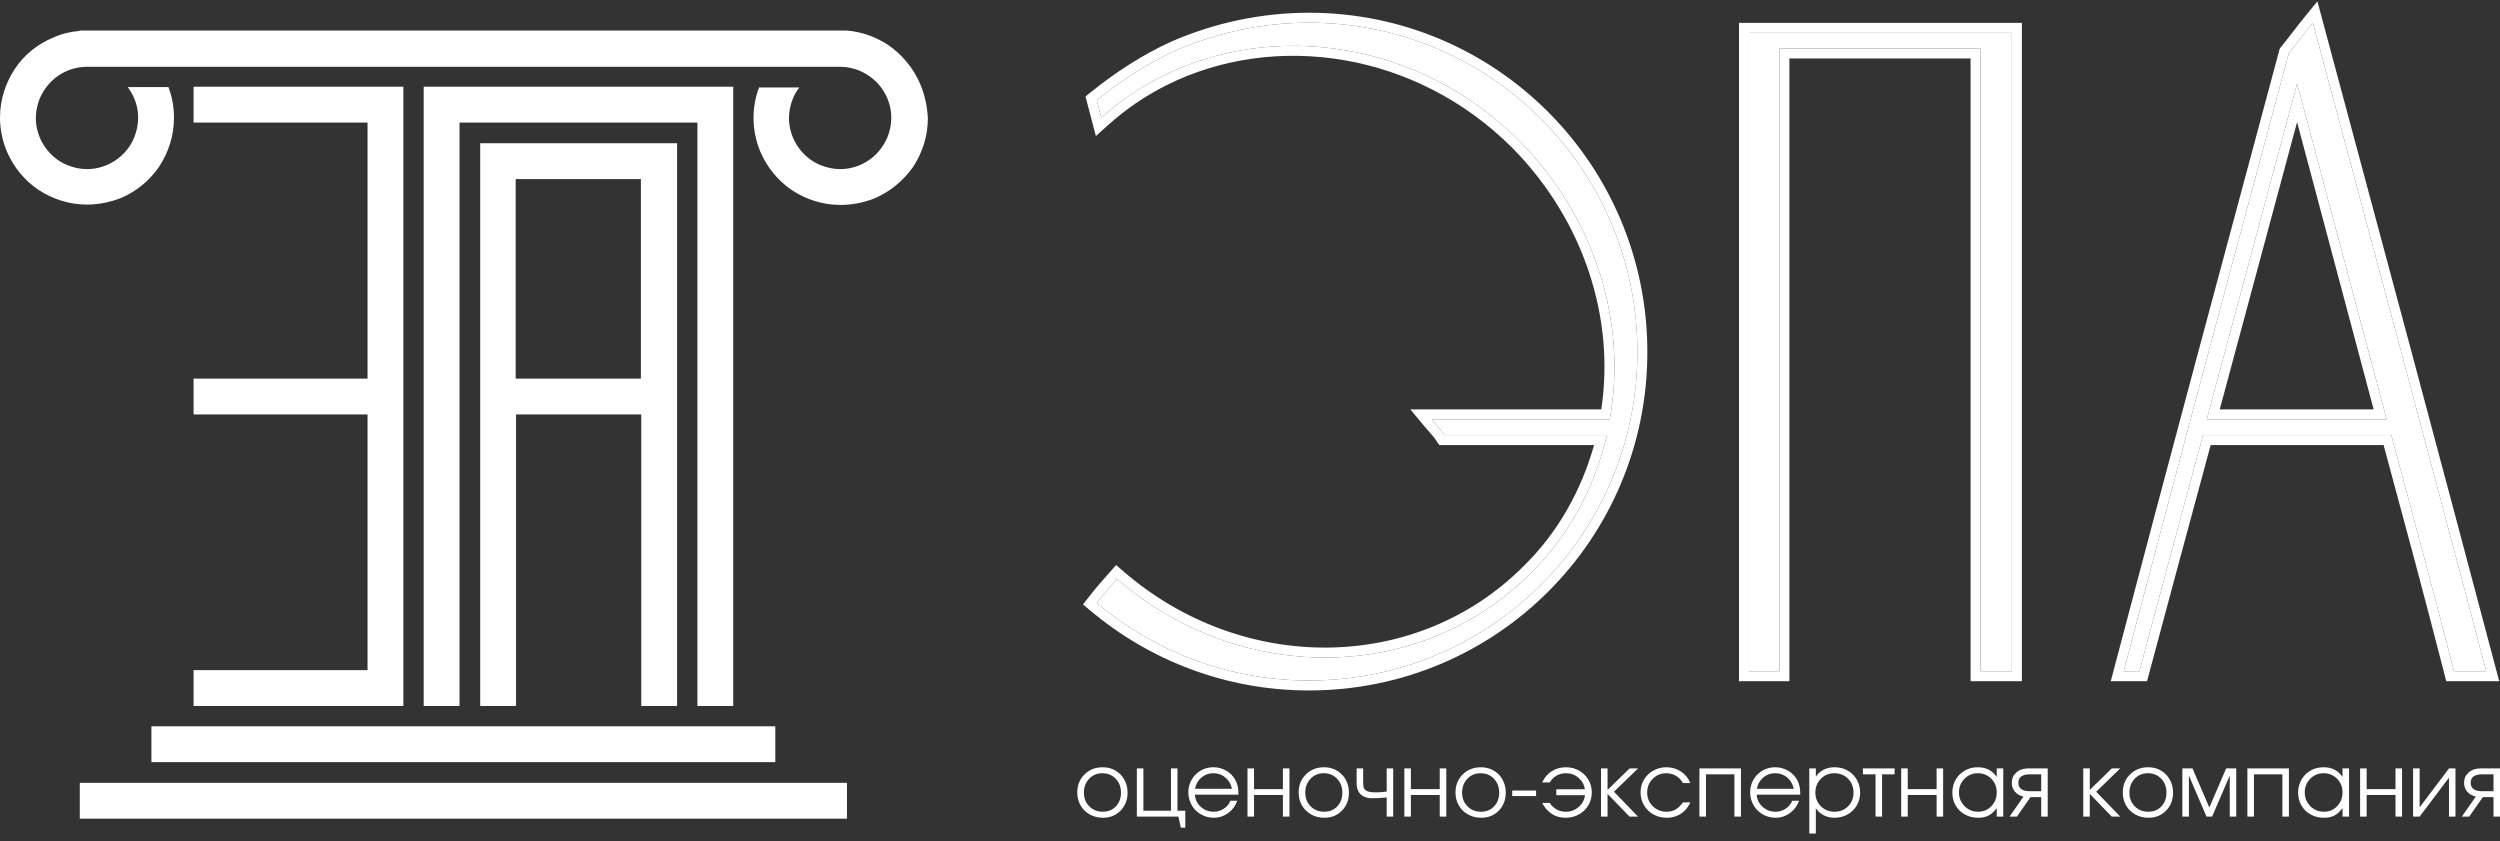 <svg width="205" height="69" viewBox="0 0 205 69" fill="none" xmlns="http://www.w3.org/2000/svg">
<rect x="0" y="0" width="205" height="69" fill="#333333" stroke="none"/>
<path d="M63.575 59.556H12.417V62.495H63.575V59.556Z" fill="white"/>
<path d="M69.452 64.192H6.542V67.131H69.452V64.192Z" fill="white"/>
<path d="M55.521 57.89V33.985V31.046V14.685V13.231V11.746H39.377V12.383V14.685V31.046V33.985V57.89H42.315V33.985H52.583V57.89H55.521ZM42.285 31.046V14.685H52.553V31.046H42.285Z" fill="white"/>
<path d="M60.125 57.89V10.05V7.111H57.187H37.681H34.743V10.05V57.89H37.681V10.05H57.187V57.89H60.125Z" fill="white"/>
<path d="M15.873 54.951V57.89H30.139H33.077V7.111H30.139H15.873V10.05H30.139V31.046H15.873V33.985H30.139V54.951H15.873Z" fill="white"/>
<path d="M75.449 6.869C74.904 5.596 73.995 4.505 72.875 3.718C71.875 3.051 70.694 2.597 69.422 2.506H6.512V2.536C5.755 2.597 5.028 2.778 4.362 3.081C3.059 3.627 1.969 4.505 1.212 5.657C0.454 6.808 0 8.171 0 9.656C0 10.626 0.212 11.595 0.575 12.443C1.121 13.716 2.029 14.807 3.15 15.564C4.301 16.322 5.664 16.776 7.148 16.776C8.117 16.776 9.087 16.564 9.935 16.231C11.207 15.685 12.297 14.776 13.054 13.655C13.812 12.504 14.266 11.141 14.266 9.656C14.266 8.777 14.114 7.929 13.812 7.141H10.48C10.51 7.202 10.571 7.262 10.601 7.323C11.055 7.99 11.328 8.777 11.328 9.656C11.328 10.232 11.207 10.777 10.995 11.292C10.692 12.05 10.147 12.686 9.48 13.14C8.814 13.595 7.996 13.867 7.148 13.867C6.573 13.867 6.027 13.746 5.513 13.534C4.755 13.231 4.119 12.686 3.665 12.019C3.211 11.353 2.938 10.535 2.938 9.686C2.938 9.111 3.059 8.565 3.271 8.05C3.604 7.293 4.119 6.657 4.786 6.202C5.452 5.748 6.27 5.475 7.118 5.475H12.873H63.122H68.786C68.816 5.475 68.846 5.475 68.876 5.475C69.452 5.475 69.997 5.596 70.512 5.808C71.269 6.141 71.905 6.657 72.36 7.323C72.814 7.99 73.087 8.808 73.087 9.656C73.087 10.232 72.966 10.777 72.754 11.292C72.42 12.05 71.905 12.686 71.239 13.14C70.573 13.595 69.755 13.867 68.907 13.867C68.331 13.867 67.786 13.746 67.271 13.534C66.514 13.231 65.878 12.686 65.424 12.019C64.969 11.353 64.697 10.535 64.697 9.686C64.697 9.111 64.818 8.565 65.03 8.05C65.151 7.747 65.333 7.444 65.545 7.172H62.243C61.94 7.959 61.789 8.808 61.789 9.686C61.789 10.656 62.001 11.625 62.364 12.474C62.91 13.746 63.818 14.837 64.939 15.594C66.09 16.352 67.453 16.806 68.937 16.806C69.906 16.806 70.876 16.594 71.724 16.261C72.996 15.716 74.086 14.807 74.874 13.686C75.631 12.534 76.085 11.171 76.085 9.686C76.025 8.656 75.813 7.717 75.449 6.869Z" fill="white"/>
<path d="M90.432 62.915C90.815 62.915 91.161 63.005 91.469 63.187C91.779 63.365 92.021 63.613 92.195 63.931C92.372 64.248 92.46 64.603 92.46 64.996C92.46 65.589 92.269 66.08 91.889 66.471C91.508 66.861 91.027 67.056 90.446 67.056C90.048 67.056 89.689 66.967 89.366 66.788C89.044 66.609 88.791 66.362 88.608 66.047C88.427 65.732 88.336 65.379 88.336 64.989C88.336 64.389 88.534 63.894 88.929 63.504C89.324 63.111 89.825 62.915 90.432 62.915ZM90.389 63.405C89.957 63.405 89.597 63.557 89.31 63.86C89.023 64.161 88.88 64.54 88.88 64.996C88.88 65.448 89.027 65.822 89.321 66.118C89.615 66.414 89.985 66.562 90.432 66.562C90.867 66.562 91.223 66.417 91.501 66.125C91.78 65.831 91.92 65.457 91.92 65.003C91.92 64.538 91.777 64.156 91.49 63.857C91.203 63.556 90.836 63.405 90.389 63.405Z" fill="white"/>
<path d="M96.552 63.01C96.552 63.01 96.552 64.166 96.552 66.478C96.552 66.478 96.766 66.478 97.194 66.478C97.194 66.478 97.194 66.942 97.194 67.871C97.194 67.871 97.072 67.871 96.827 67.871C96.827 67.871 96.762 67.568 96.633 66.961C96.633 66.961 95.496 66.961 93.222 66.961C93.222 66.961 93.222 65.644 93.222 63.01C93.222 63.01 93.401 63.01 93.758 63.01C93.758 63.01 93.758 64.166 93.758 66.478C93.758 66.478 94.512 66.478 96.019 66.478C96.019 66.478 96.019 65.322 96.019 63.01C96.019 63.01 96.197 63.01 96.552 63.01Z" fill="white"/>
<path d="M101.554 65.162C101.554 65.162 100.363 65.162 97.981 65.162C98.002 65.552 98.162 65.884 98.46 66.157C98.759 66.427 99.112 66.562 99.518 66.562C99.819 66.562 100.097 66.48 100.351 66.315C100.605 66.148 100.787 65.93 100.898 65.659H101.455C101.309 66.076 101.06 66.413 100.707 66.672C100.354 66.928 99.963 67.056 99.532 67.056C99.246 67.056 98.973 67.002 98.714 66.894C98.456 66.786 98.233 66.639 98.047 66.453C97.862 66.267 97.715 66.045 97.606 65.786C97.498 65.528 97.444 65.255 97.444 64.968C97.444 64.592 97.535 64.246 97.716 63.931C97.897 63.616 98.144 63.368 98.457 63.187C98.769 63.005 99.114 62.915 99.49 62.915C99.881 62.915 100.239 63.011 100.566 63.204C100.895 63.397 101.146 63.659 101.317 63.991C101.404 64.158 101.466 64.329 101.501 64.506C101.536 64.68 101.554 64.899 101.554 65.162ZM97.995 64.679H101.021C100.932 64.286 100.75 63.976 100.474 63.748C100.202 63.519 99.874 63.405 99.49 63.405C99.116 63.405 98.792 63.523 98.517 63.758C98.242 63.991 98.067 64.298 97.995 64.679Z" fill="white"/>
<path d="M105.734 66.961C105.734 66.961 105.555 66.961 105.198 66.961C105.198 66.961 105.198 66.371 105.198 65.19C105.198 65.19 104.409 65.19 102.831 65.19C102.831 65.19 102.831 65.78 102.831 66.961C102.831 66.961 102.652 66.961 102.295 66.961C102.295 66.961 102.295 65.644 102.295 63.01C102.295 63.01 102.473 63.01 102.831 63.01C102.831 63.01 102.831 63.576 102.831 64.707C102.831 64.707 103.62 64.707 105.198 64.707C105.198 64.707 105.198 64.141 105.198 63.01C105.198 63.01 105.376 63.01 105.734 63.01C105.734 63.01 105.734 64.327 105.734 66.961Z" fill="white"/>
<path d="M108.584 62.915C108.967 62.915 109.313 63.005 109.621 63.187C109.931 63.365 110.174 63.613 110.348 63.931C110.524 64.248 110.612 64.603 110.612 64.996C110.612 65.589 110.422 66.08 110.041 66.471C109.66 66.861 109.179 67.056 108.598 67.056C108.201 67.056 107.841 66.967 107.519 66.788C107.196 66.609 106.944 66.362 106.76 66.047C106.579 65.732 106.489 65.379 106.489 64.989C106.489 64.389 106.686 63.894 107.081 63.504C107.476 63.111 107.977 62.915 108.584 62.915ZM108.542 63.405C108.109 63.405 107.749 63.557 107.462 63.86C107.175 64.161 107.032 64.54 107.032 64.996C107.032 65.448 107.179 65.822 107.473 66.118C107.767 66.414 108.137 66.562 108.584 66.562C109.019 66.562 109.375 66.417 109.653 66.125C109.933 65.831 110.073 65.457 110.073 65.003C110.073 64.538 109.929 64.156 109.642 63.857C109.355 63.556 108.988 63.405 108.542 63.405Z" fill="white"/>
<path d="M114.242 63.01C114.242 63.01 114.242 64.327 114.242 66.961C114.242 66.961 114.064 66.961 113.709 66.961C113.709 66.961 113.709 66.436 113.709 65.388C113.31 65.435 112.894 65.458 112.464 65.458C112.335 65.458 112.197 65.438 112.051 65.398C111.906 65.356 111.788 65.302 111.699 65.236C111.395 65.027 111.244 64.685 111.244 64.21V63.01C111.244 63.01 111.422 63.01 111.78 63.01C111.78 63.01 111.78 63.41 111.78 64.21C111.78 64.367 111.795 64.493 111.826 64.587C111.859 64.681 111.919 64.759 112.006 64.82C112.093 64.879 112.204 64.92 112.341 64.943C112.479 64.964 112.663 64.975 112.891 64.975C113.1 64.975 113.373 64.953 113.709 64.908V63.01H114.242Z" fill="white"/>
<path d="M118.595 66.961C118.595 66.961 118.416 66.961 118.059 66.961C118.059 66.961 118.059 66.371 118.059 65.19C118.059 65.19 117.27 65.19 115.692 65.19C115.692 65.19 115.692 65.78 115.692 66.961C115.692 66.961 115.513 66.961 115.156 66.961C115.156 66.961 115.156 65.644 115.156 63.01C115.156 63.01 115.334 63.01 115.692 63.01C115.692 63.01 115.692 63.576 115.692 64.707C115.692 64.707 116.481 64.707 118.059 64.707C118.059 64.707 118.059 64.141 118.059 63.01C118.059 63.01 118.237 63.01 118.595 63.01C118.595 63.01 118.595 64.327 118.595 66.961Z" fill="white"/>
<path d="M121.445 62.915C121.828 62.915 122.174 63.005 122.482 63.187C122.792 63.365 123.035 63.613 123.209 63.931C123.385 64.248 123.473 64.603 123.473 64.996C123.473 65.589 123.283 66.08 122.902 66.471C122.521 66.861 122.04 67.056 121.459 67.056C121.062 67.056 120.702 66.967 120.38 66.788C120.058 66.609 119.805 66.362 119.621 66.047C119.44 65.732 119.35 65.379 119.35 64.989C119.35 64.389 119.547 63.894 119.942 63.504C120.337 63.111 120.838 62.915 121.445 62.915ZM121.403 63.405C120.97 63.405 120.61 63.557 120.323 63.86C120.036 64.161 119.893 64.54 119.893 64.996C119.893 65.448 120.04 65.822 120.334 66.118C120.628 66.414 120.998 66.562 121.445 66.562C121.88 66.562 122.236 66.417 122.514 66.125C122.794 65.831 122.934 65.457 122.934 65.003C122.934 64.538 122.79 64.156 122.503 63.857C122.216 63.556 121.849 63.405 121.403 63.405Z" fill="white"/>
<path d="M124.002 64.823C124.002 64.823 124.655 64.823 125.96 64.823C125.96 64.823 125.96 64.975 125.96 65.278C125.96 65.278 125.308 65.278 124.002 65.278C124.002 65.278 124.002 65.127 124.002 64.823Z" fill="white"/>
<path d="M127.075 65.843C127.223 66.066 127.411 66.243 127.639 66.372C127.87 66.499 128.122 66.562 128.398 66.562C128.802 66.562 129.152 66.433 129.449 66.174C129.745 65.916 129.919 65.592 129.971 65.204H127.618V64.721C127.618 64.721 128.4 64.721 129.964 64.721C129.903 64.34 129.727 64.026 129.438 63.779C129.149 63.53 128.809 63.405 128.419 63.405C127.836 63.405 127.388 63.658 127.075 64.164H126.461C126.633 63.773 126.889 63.468 127.23 63.247C127.573 63.026 127.967 62.915 128.412 62.915C128.8 62.915 129.156 63.007 129.481 63.19C129.805 63.371 130.06 63.619 130.246 63.934C130.434 64.249 130.528 64.596 130.528 64.975C130.528 65.361 130.434 65.713 130.246 66.033C130.058 66.351 129.799 66.601 129.47 66.785C129.141 66.966 128.776 67.056 128.376 67.056C127.939 67.056 127.558 66.948 127.234 66.732C126.911 66.515 126.654 66.219 126.461 65.843H127.075Z" fill="white"/>
<path d="M131.283 63.01C131.283 63.01 131.462 63.01 131.819 63.01C131.819 63.01 131.819 63.597 131.819 64.77C131.819 64.77 132.421 64.184 133.625 63.01C133.625 63.01 133.856 63.01 134.317 63.01C134.317 63.01 133.659 63.648 132.345 64.922C132.345 64.922 133.002 65.602 134.317 66.961C134.317 66.961 134.084 66.961 133.618 66.961C133.618 66.961 133.019 66.34 131.819 65.099C131.819 65.099 131.819 65.719 131.819 66.961C131.819 66.961 131.64 66.961 131.283 66.961C131.283 66.961 131.283 65.644 131.283 63.01Z" fill="white"/>
<path d="M138.006 65.797C138.006 65.797 138.209 65.797 138.613 65.797C138.5 66.011 138.397 66.179 138.303 66.301C138.209 66.421 138.096 66.531 137.964 66.629C137.602 66.914 137.173 67.056 136.677 67.056C136.277 67.056 135.912 66.966 135.583 66.785C135.254 66.601 134.995 66.351 134.807 66.033C134.619 65.713 134.525 65.361 134.525 64.975C134.525 64.596 134.618 64.249 134.803 63.934C134.992 63.619 135.248 63.371 135.572 63.19C135.897 63.007 136.253 62.915 136.641 62.915C137.088 62.915 137.487 63.031 137.837 63.264C138.19 63.497 138.446 63.812 138.606 64.21H138.006C137.854 63.951 137.659 63.752 137.424 63.613C137.189 63.475 136.926 63.405 136.634 63.405C136.194 63.405 135.823 63.558 135.52 63.864C135.219 64.17 135.068 64.545 135.068 64.989C135.068 65.429 135.221 65.802 135.527 66.107C135.835 66.411 136.211 66.562 136.655 66.562C136.938 66.562 137.181 66.504 137.386 66.386C137.592 66.268 137.799 66.072 138.006 65.797Z" fill="white"/>
<path d="M142.758 66.961C142.758 66.961 142.579 66.961 142.222 66.961C142.222 66.961 142.222 65.805 142.222 63.493C142.222 63.493 141.444 63.493 139.89 63.493C139.89 63.493 139.89 64.649 139.89 66.961C139.89 66.961 139.711 66.961 139.354 66.961C139.354 66.961 139.354 65.644 139.354 63.01C139.354 63.01 140.489 63.01 142.758 63.01C142.758 63.01 142.758 64.327 142.758 66.961Z" fill="white"/>
<path d="M147.622 65.162C147.622 65.162 146.431 65.162 144.049 65.162C144.07 65.552 144.23 65.884 144.529 66.157C144.827 66.427 145.18 66.562 145.587 66.562C145.888 66.562 146.165 66.48 146.419 66.315C146.673 66.148 146.856 65.93 146.966 65.659H147.523C147.378 66.076 147.128 66.413 146.776 66.672C146.423 66.928 146.031 67.056 145.601 67.056C145.314 67.056 145.041 67.002 144.783 66.894C144.524 66.786 144.302 66.639 144.116 66.453C143.93 66.267 143.783 66.045 143.675 65.786C143.567 65.528 143.513 65.255 143.513 64.968C143.513 64.592 143.603 64.246 143.784 63.931C143.965 63.616 144.212 63.368 144.525 63.187C144.838 63.005 145.182 62.915 145.559 62.915C145.949 62.915 146.308 63.011 146.634 63.204C146.964 63.397 147.214 63.659 147.386 63.991C147.473 64.158 147.534 64.329 147.569 64.506C147.605 64.68 147.622 64.899 147.622 65.162ZM144.063 64.679H147.09C147 64.286 146.818 63.976 146.543 63.748C146.27 63.519 145.942 63.405 145.559 63.405C145.185 63.405 144.86 63.523 144.585 63.758C144.31 63.991 144.136 64.298 144.063 64.679Z" fill="white"/>
<path d="M148.363 63.01C148.363 63.01 148.542 63.01 148.899 63.01C148.899 63.01 148.899 63.236 148.899 63.688C149.064 63.436 149.278 63.244 149.541 63.112C149.807 62.981 150.11 62.915 150.451 62.915C150.839 62.915 151.192 63.005 151.509 63.187C151.827 63.368 152.076 63.617 152.257 63.934C152.441 64.249 152.532 64.601 152.532 64.989C152.532 65.372 152.441 65.723 152.257 66.04C152.074 66.355 151.821 66.603 151.499 66.785C151.179 66.966 150.825 67.056 150.437 67.056C150.11 67.056 149.815 66.99 149.552 66.859C149.291 66.725 149.073 66.532 148.899 66.28V68.347H148.363V63.01ZM150.409 63.405C149.974 63.405 149.607 63.558 149.308 63.864C149.01 64.17 148.86 64.545 148.86 64.989C148.86 65.434 149.011 65.808 149.312 66.111C149.613 66.412 149.986 66.562 150.43 66.562C150.874 66.562 151.245 66.414 151.541 66.118C151.84 65.819 151.989 65.448 151.989 65.003C151.989 64.538 151.84 64.156 151.541 63.857C151.245 63.556 150.867 63.405 150.409 63.405Z" fill="white"/>
<path d="M155.358 63.493C155.358 63.493 155.016 63.493 154.331 63.493C154.331 63.493 154.331 64.649 154.331 66.961C154.331 66.961 154.153 66.961 153.795 66.961C153.795 66.961 153.795 65.805 153.795 63.493C153.795 63.493 153.45 63.493 152.758 63.493C152.758 63.493 152.758 63.332 152.758 63.01C152.758 63.01 153.625 63.01 155.358 63.01C155.358 63.01 155.358 63.171 155.358 63.493Z" fill="white"/>
<path d="M159.337 66.961C159.337 66.961 159.158 66.961 158.801 66.961C158.801 66.961 158.801 66.371 158.801 65.19C158.801 65.19 158.012 65.19 156.434 65.19C156.434 65.19 156.434 65.78 156.434 66.961C156.434 66.961 156.255 66.961 155.898 66.961C155.898 66.961 155.898 65.644 155.898 63.01C155.898 63.01 156.076 63.01 156.434 63.01C156.434 63.01 156.434 63.576 156.434 64.707C156.434 64.707 157.223 64.707 158.801 64.707C158.801 64.707 158.801 64.141 158.801 63.01C158.801 63.01 158.979 63.01 159.337 63.01C159.337 63.01 159.337 64.327 159.337 66.961Z" fill="white"/>
<path d="M164.268 63.01C164.268 63.01 164.268 64.327 164.268 66.961C164.268 66.961 164.089 66.961 163.732 66.961C163.732 66.961 163.732 66.729 163.732 66.266C163.523 66.548 163.3 66.751 163.065 66.873C162.833 66.995 162.549 67.056 162.215 67.056C161.813 67.056 161.45 66.968 161.125 66.792C160.803 66.613 160.55 66.367 160.367 66.054C160.183 65.739 160.092 65.386 160.092 64.996C160.092 64.606 160.182 64.252 160.363 63.934C160.544 63.617 160.794 63.368 161.111 63.187C161.429 63.005 161.783 62.915 162.173 62.915C162.519 62.915 162.815 62.978 163.062 63.105C163.311 63.23 163.534 63.431 163.732 63.709V63.01H164.268ZM162.166 63.405C161.743 63.405 161.382 63.558 161.083 63.864C160.784 64.17 160.635 64.54 160.635 64.975C160.635 65.419 160.788 65.796 161.093 66.104C161.399 66.409 161.771 66.562 162.208 66.562C162.638 66.562 162.999 66.411 163.291 66.107C163.585 65.802 163.732 65.424 163.732 64.975C163.732 64.526 163.583 64.152 163.284 63.853C162.985 63.555 162.613 63.405 162.166 63.405Z" fill="white"/>
<path d="M167.379 64.88C167.379 64.88 167.379 64.418 167.379 63.493C167.379 63.493 167.074 63.493 166.462 63.493C165.825 63.493 165.506 63.725 165.506 64.188C165.506 64.649 165.825 64.88 166.462 64.88C166.462 64.88 166.768 64.88 167.379 64.88ZM166.505 65.363C166.505 65.363 166.133 65.896 165.39 66.961C165.39 66.961 165.188 66.961 164.783 66.961C164.783 66.961 165.164 66.414 165.926 65.321C165.627 65.252 165.392 65.117 165.221 64.915C165.051 64.71 164.967 64.468 164.967 64.188C164.967 63.847 165.09 63.566 165.337 63.345C165.586 63.122 165.915 63.01 166.325 63.01H167.912V66.961C167.912 66.961 167.734 66.961 167.379 66.961C167.379 66.961 167.379 66.428 167.379 65.363C167.379 65.363 167.088 65.363 166.505 65.363Z" fill="white"/>
<path d="M170.826 63.01C170.826 63.01 171.004 63.01 171.362 63.01C171.362 63.01 171.362 63.597 171.362 64.77C171.362 64.77 171.964 64.184 173.168 63.01C173.168 63.01 173.398 63.01 173.859 63.01C173.859 63.01 173.202 63.648 171.887 64.922C171.887 64.922 172.545 65.602 173.859 66.961C173.859 66.961 173.626 66.961 173.161 66.961C173.161 66.961 172.561 66.34 171.362 65.099C171.362 65.099 171.362 65.719 171.362 66.961C171.362 66.961 171.183 66.961 170.826 66.961C170.826 66.961 170.826 65.644 170.826 63.01Z" fill="white"/>
<path d="M176.163 62.915C176.546 62.915 176.892 63.005 177.2 63.187C177.51 63.365 177.752 63.613 177.926 63.931C178.103 64.248 178.191 64.603 178.191 64.996C178.191 65.589 178.001 66.08 177.62 66.471C177.239 66.861 176.758 67.056 176.177 67.056C175.779 67.056 175.42 66.967 175.097 66.788C174.775 66.609 174.522 66.362 174.339 66.047C174.158 65.732 174.067 65.379 174.067 64.989C174.067 64.389 174.265 63.894 174.66 63.504C175.055 63.111 175.556 62.915 176.163 62.915ZM176.12 63.405C175.688 63.405 175.328 63.557 175.041 63.86C174.754 64.161 174.611 64.54 174.611 64.996C174.611 65.448 174.758 65.822 175.052 66.118C175.346 66.414 175.716 66.562 176.163 66.562C176.598 66.562 176.954 66.417 177.232 66.125C177.511 65.831 177.651 65.457 177.651 65.003C177.651 64.538 177.508 64.156 177.221 63.857C176.934 63.556 176.567 63.405 176.12 63.405Z" fill="white"/>
<path d="M178.953 66.961C178.953 66.961 178.953 65.644 178.953 63.01C178.953 63.01 179.23 63.01 179.785 63.01C179.785 63.01 180.245 64.079 181.165 66.217C181.165 66.217 181.624 65.148 182.544 63.01C182.544 63.01 182.82 63.01 183.373 63.01C183.373 63.01 183.373 64.327 183.373 66.961C183.373 66.961 183.195 66.961 182.84 66.961C182.84 66.961 182.84 65.839 182.84 63.596C182.84 63.596 182.358 64.718 181.394 66.961C181.394 66.961 181.24 66.961 180.932 66.961C180.932 66.961 180.451 65.839 179.489 63.596C179.489 63.596 179.489 64.718 179.489 66.961C179.489 66.961 179.31 66.961 178.953 66.961Z" fill="white"/>
<path d="M187.69 66.961C187.69 66.961 187.512 66.961 187.154 66.961C187.154 66.961 187.154 65.805 187.154 63.493C187.154 63.493 186.377 63.493 184.823 63.493C184.823 63.493 184.823 64.649 184.823 66.961C184.823 66.961 184.644 66.961 184.286 66.961C184.286 66.961 184.286 65.644 184.286 63.01C184.286 63.01 185.421 63.01 187.69 63.01C187.69 63.01 187.69 64.327 187.69 66.961Z" fill="white"/>
<path d="M192.622 63.01C192.622 63.01 192.622 64.327 192.622 66.961C192.622 66.961 192.443 66.961 192.086 66.961C192.086 66.961 192.086 66.729 192.086 66.266C191.876 66.548 191.654 66.751 191.419 66.873C191.186 66.995 190.903 67.056 190.569 67.056C190.167 67.056 189.803 66.968 189.479 66.792C189.157 66.613 188.904 66.367 188.72 66.054C188.537 65.739 188.445 65.386 188.445 64.996C188.445 64.606 188.536 64.252 188.717 63.934C188.898 63.617 189.147 63.368 189.465 63.187C189.782 63.005 190.136 62.915 190.526 62.915C190.872 62.915 191.168 62.978 191.415 63.105C191.665 63.23 191.888 63.431 192.086 63.709V63.01H192.622ZM190.519 63.405C190.096 63.405 189.735 63.558 189.436 63.864C189.138 64.17 188.989 64.54 188.989 64.975C188.989 65.419 189.141 65.796 189.447 66.104C189.753 66.409 190.124 66.562 190.562 66.562C190.992 66.562 191.353 66.411 191.645 66.107C191.939 65.802 192.086 65.424 192.086 64.975C192.086 64.526 191.936 64.152 191.638 63.853C191.339 63.555 190.966 63.405 190.519 63.405Z" fill="white"/>
<path d="M196.968 66.961C196.968 66.961 196.789 66.961 196.431 66.961C196.431 66.961 196.431 66.371 196.431 65.19C196.431 65.19 195.642 65.19 194.065 65.19C194.065 65.19 194.065 65.78 194.065 66.961C194.065 66.961 193.886 66.961 193.528 66.961C193.528 66.961 193.528 65.644 193.528 63.01C193.528 63.01 193.707 63.01 194.065 63.01C194.065 63.01 194.065 63.576 194.065 64.707C194.065 64.707 194.853 64.707 196.431 64.707C196.431 64.707 196.431 64.141 196.431 63.01C196.431 63.01 196.61 63.01 196.968 63.01C196.968 63.01 196.968 64.327 196.968 66.961Z" fill="white"/>
<path d="M200.816 63.01C200.816 63.01 200.994 63.01 201.349 63.01C201.349 63.01 201.349 64.327 201.349 66.961C201.349 66.961 201.171 66.961 200.816 66.961C200.816 66.961 200.816 65.897 200.816 63.769C200.816 63.769 200.014 64.833 198.41 66.961C198.41 66.961 198.232 66.961 197.874 66.961C197.874 66.961 197.874 65.644 197.874 63.01C197.874 63.01 198.053 63.01 198.41 63.01C198.41 63.01 198.41 64.074 198.41 66.203C198.41 66.203 199.212 65.138 200.816 63.01Z" fill="white"/>
<path d="M204.467 64.88C204.467 64.88 204.467 64.418 204.467 63.493C204.467 63.493 204.161 63.493 203.55 63.493C202.913 63.493 202.594 63.725 202.594 64.188C202.594 64.649 202.913 64.88 203.55 64.88C203.55 64.88 203.856 64.88 204.467 64.88ZM203.592 65.363C203.592 65.363 203.221 65.896 202.477 66.961C202.477 66.961 202.275 66.961 201.871 66.961C201.871 66.961 202.252 66.414 203.014 65.321C202.715 65.252 202.48 65.117 202.308 64.915C202.139 64.71 202.054 64.468 202.054 64.188C202.054 63.847 202.178 63.566 202.425 63.345C202.674 63.122 203.003 63.01 203.412 63.01H205V66.961C205 66.961 204.822 66.961 204.467 66.961C204.467 66.961 204.467 66.428 204.467 65.363C204.467 65.363 204.175 65.363 203.592 65.363Z" fill="white"/>
<path d="M107.334 1.861C103.476 1.861 99.769 2.693 96.44 4.13C94.095 5.19 91.901 6.627 89.934 8.216L90.312 9.653C91.825 8.291 93.49 7.157 95.305 6.249C104.535 1.634 116.488 3.45 124.582 11.544C130.861 17.899 133.433 26.523 131.996 34.391H117.395C117.774 34.845 118.152 35.223 118.454 35.677H131.769C130.786 39.838 128.743 43.847 125.49 47.025C116.412 56.103 101.66 56.178 91.598 47.478C90.993 48.159 90.464 48.764 89.934 49.445C94.624 53.379 100.677 55.8 107.334 55.8C122.237 55.8 134.266 43.772 134.266 28.868C134.266 13.965 122.237 1.861 107.334 1.861Z" fill="white"/>
<path d="M145.912 55.044V3.979H162.404V55.044H164.976V2.693C157.789 2.693 150.603 2.693 143.416 2.693V55.044H145.912Z" fill="white"/>
<path d="M189.651 1.861C188.971 2.693 188.365 3.525 187.685 4.357C183.145 21.228 178.606 38.098 174.143 55.044H175.429C177.169 48.538 178.909 42.107 180.649 35.677H196.082C197.822 42.107 199.562 48.538 201.226 55.044H203.874C199.183 37.341 194.417 19.563 189.651 1.861ZM180.952 34.391L188.365 6.854L195.704 34.391H180.952Z" fill="white"/>
<path fill-rule="evenodd" clip-rule="evenodd" d="M96.11 3.383L96.116 3.38C99.541 1.901 103.358 1.044 107.334 1.044C122.691 1.044 135.083 13.517 135.083 28.868C135.083 44.223 122.688 56.617 107.334 56.617C100.474 56.617 94.238 54.122 89.409 50.072L88.805 49.565L89.289 48.944C89.836 48.24 90.381 47.618 90.987 46.935L91.523 46.333L92.133 46.86C101.899 55.305 116.163 55.195 124.912 46.447L124.915 46.443L124.919 46.44C127.786 43.64 129.683 40.159 130.714 36.494H118.017L117.774 36.13C117.598 35.866 117.413 35.656 117.185 35.397C117.06 35.256 116.923 35.101 116.767 34.914L115.65 33.573H131.304C132.431 26.16 129.921 18.111 124.003 12.12C116.147 4.267 104.573 2.529 95.671 6.98C93.921 7.855 92.318 8.948 90.859 10.261L89.863 11.157L89.009 7.912L89.42 7.58C91.429 5.957 93.682 4.479 96.104 3.385L96.11 3.383ZM124.582 11.544C130.861 17.899 133.433 26.523 131.996 34.391H117.395C117.516 34.535 117.637 34.673 117.755 34.807C117.873 34.942 117.99 35.074 118.101 35.208C118.226 35.359 118.345 35.513 118.454 35.677H131.769C131.704 35.95 131.635 36.223 131.562 36.494C130.512 40.361 128.529 44.056 125.49 47.025C116.412 56.103 101.66 56.178 91.598 47.478C90.993 48.159 90.464 48.764 89.934 49.445C94.624 53.379 100.676 55.8 107.334 55.8C122.237 55.8 134.265 43.772 134.265 28.868C134.265 13.965 122.237 1.861 107.334 1.861C103.476 1.861 99.769 2.693 96.44 4.13C94.095 5.19 91.901 6.627 89.934 8.216L90.312 9.653C90.538 9.449 90.768 9.251 91.001 9.058C92.326 7.957 93.761 7.021 95.305 6.249C104.535 1.634 116.487 3.45 124.582 11.544ZM146.73 55.861H142.598V1.876H165.794V55.861H161.587V4.796H146.73V55.861ZM145.912 55.044H143.416V2.693H164.976V55.044H162.404V3.979H145.912V55.044ZM190.027 0.111L190.441 1.648C195.207 19.351 199.973 37.13 204.664 54.834L204.936 55.861H200.591L200.434 55.246C198.823 48.95 197.142 42.724 195.456 36.494H181.275C179.589 42.723 177.904 48.954 176.219 55.255L176.057 55.861H173.082L173.353 54.835C177.816 37.889 182.355 21.019 186.894 4.151L186.895 4.145L186.941 3.976L187.052 3.84C187.384 3.434 187.699 3.027 188.021 2.609L188.024 2.606C188.343 2.192 188.671 1.768 189.019 1.343L190.027 0.111ZM180.649 35.677H196.082C197.822 42.107 199.562 48.538 201.226 55.044H203.874C203.802 54.771 203.729 54.499 203.657 54.226C199.123 37.12 194.519 19.945 189.915 2.838C189.827 2.513 189.739 2.187 189.651 1.861C189.435 2.126 189.225 2.391 189.019 2.656C188.901 2.807 188.785 2.958 188.668 3.109C188.346 3.525 188.025 3.941 187.684 4.357C183.218 20.956 178.752 37.555 174.358 54.226C174.287 54.499 174.215 54.771 174.143 55.044H175.429C177.168 48.54 178.908 42.112 180.647 35.685L180.649 35.677ZM180.952 34.391H195.703L188.365 6.854L180.952 34.391ZM188.361 10.013L182.018 33.573H194.64L188.361 10.013Z" fill="white"/>
</svg>
